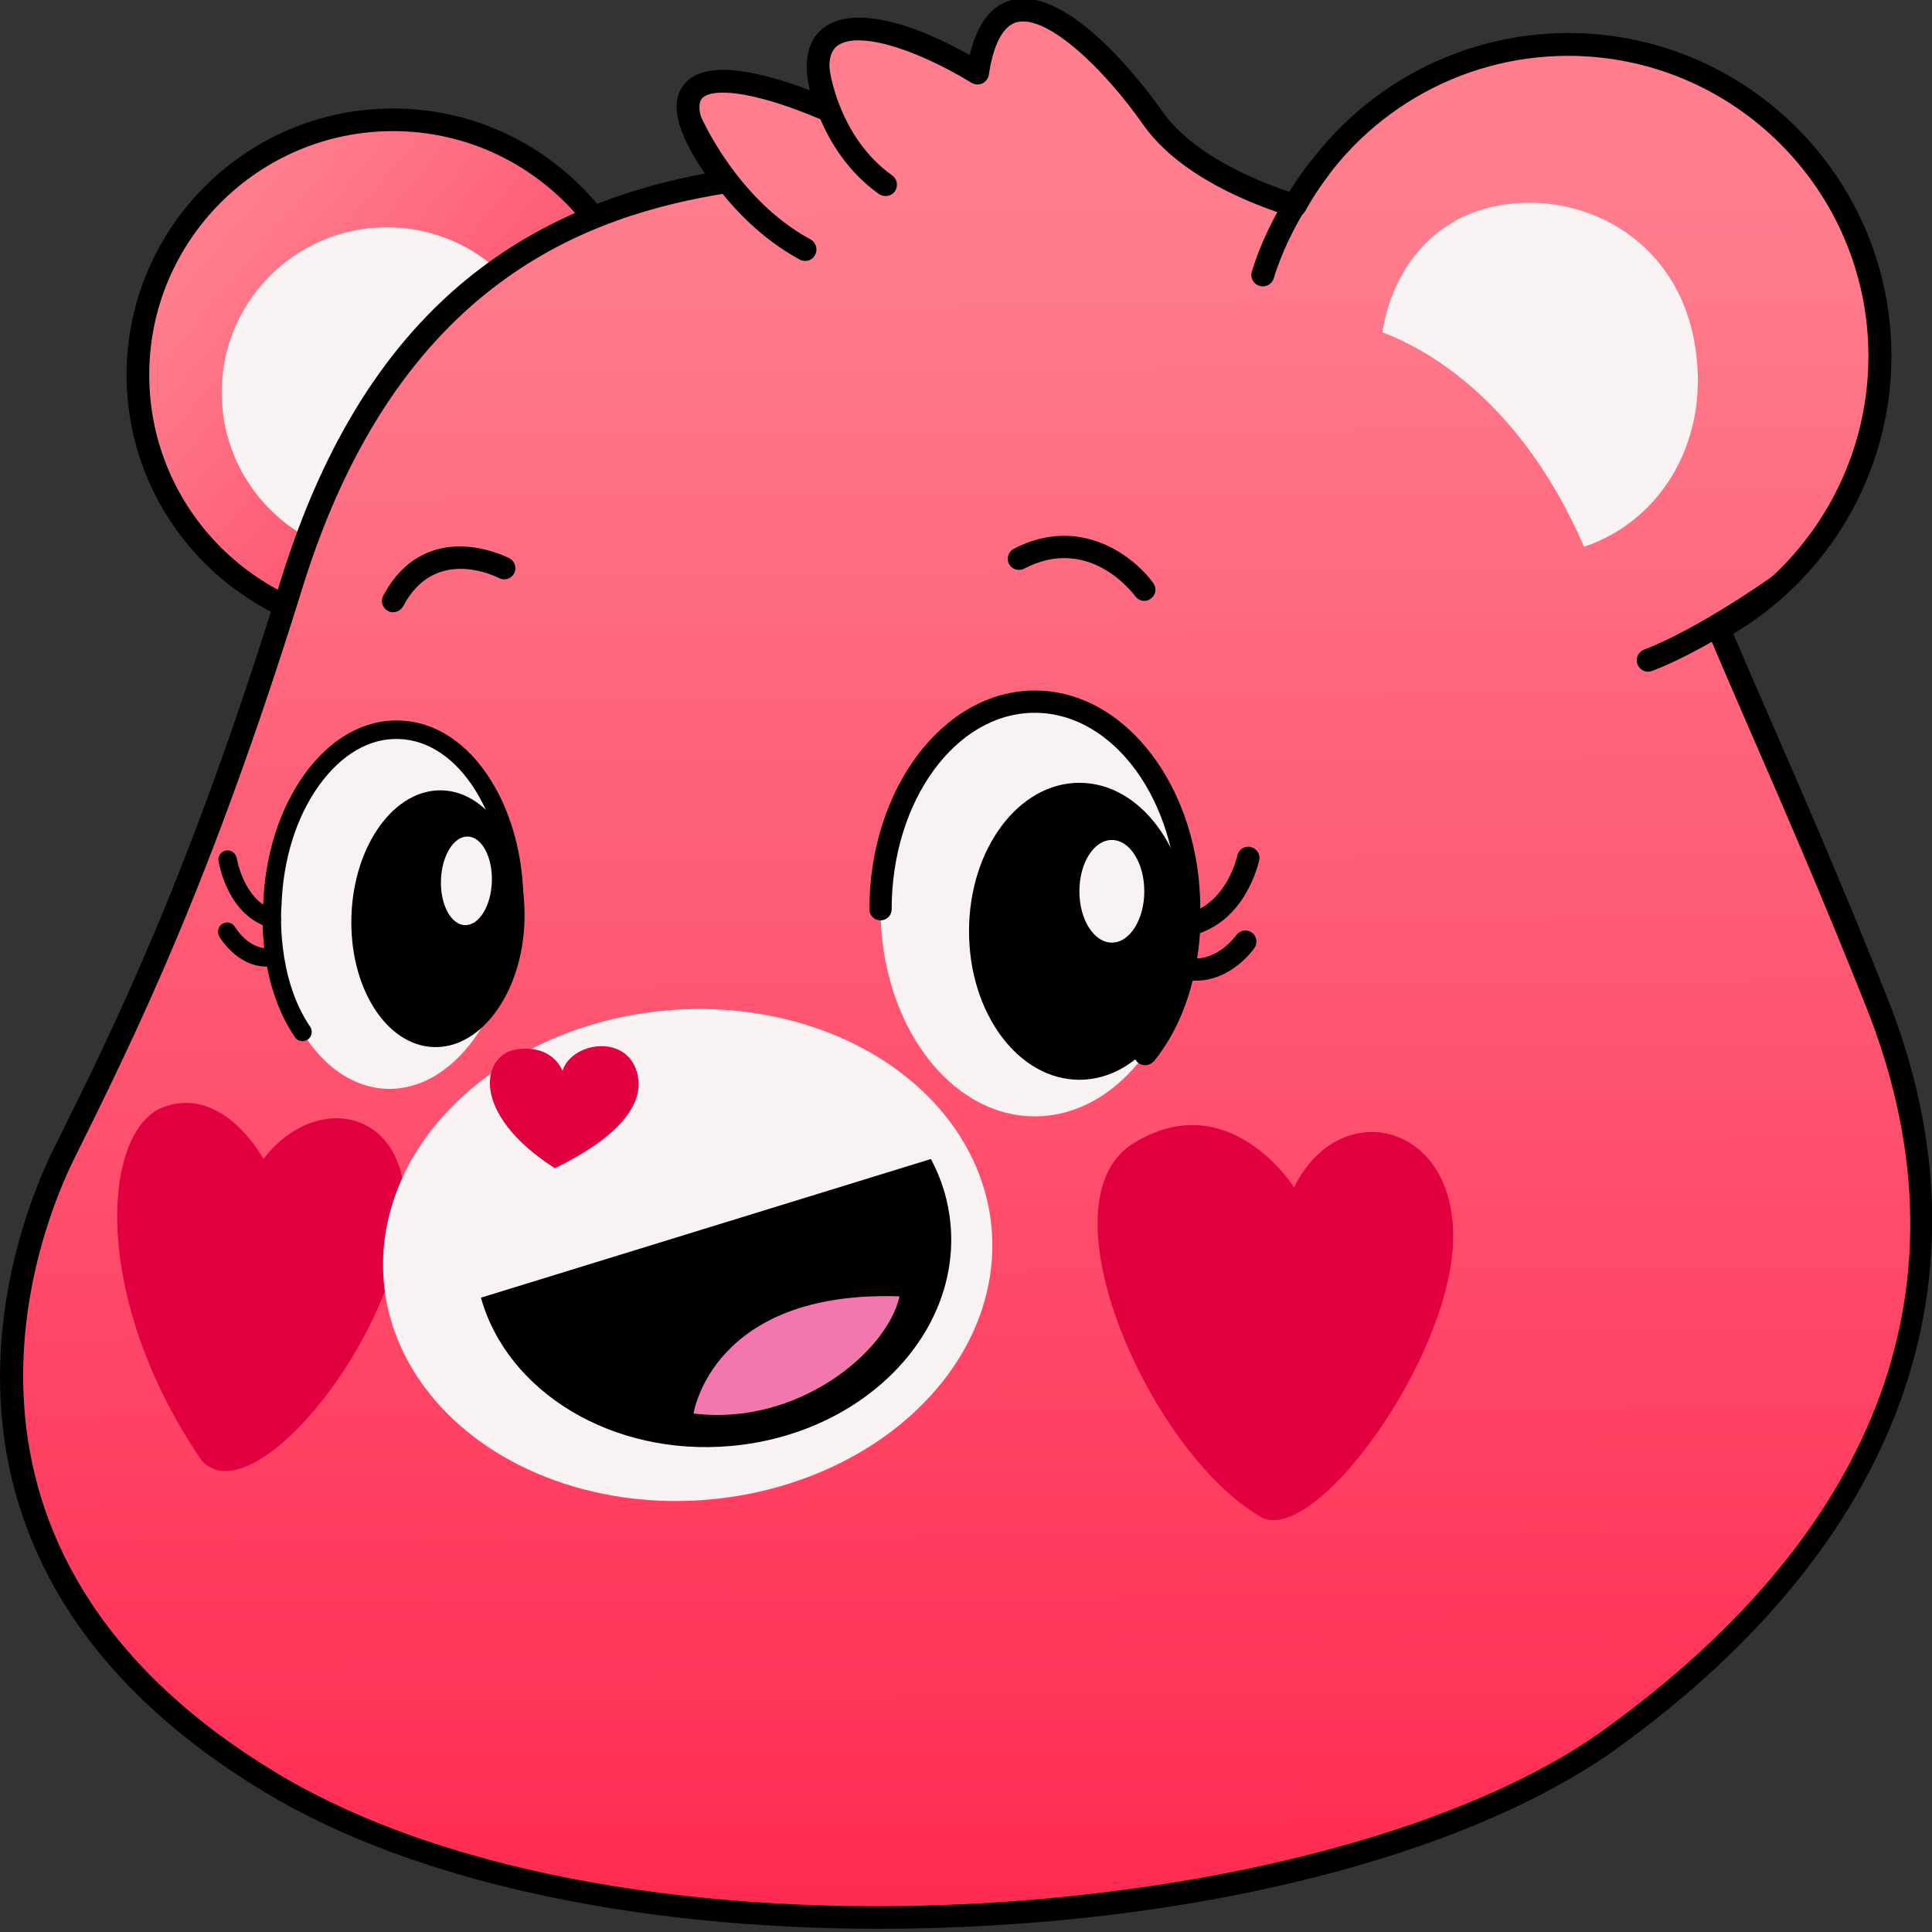 <?xml version="1.0" encoding="utf-8"?>
<!-- Generator: Adobe Illustrator 25.2.1, SVG Export Plug-In . SVG Version: 6.00 Build 0)  -->
<svg version="1.1" id="Слой_1" xmlns="http://www.w3.org/2000/svg" xmlns:xlink="http://www.w3.org/1999/xlink" x="0px" y="0px"
	 viewBox="0 0 1024 1024" style="enable-background:new 0 0 1024 1024;" xml:space="preserve">
<rect x="0" y="0" width="1024" height="1024" fill="#333333" stroke="none"/>
<style type="text/css">
	.st0{fill:url(#SVGID_1_);}
	.st1{fill:#F9F2F2;}
	.st2{fill:url(#SVGID_2_);}
	.st3{fill:#E20040;}
	.st4{fill:#F277AE;}
</style>
<g>
	<linearGradient id="SVGID_1_" gradientUnits="userSpaceOnUse" x1="89.09" y1="98.77" x2="395.959" y2="355.998">
		<stop  offset="9.109312e-02" style="stop-color:#FE7E8E"/>
		<stop  offset="1" style="stop-color:#FF2750"/>
	</linearGradient>
	<circle class="st0" cx="208.3" cy="198.7" r="135.2"/>
	<path d="M208.3,339.9c-77.9,0-141.2-63.4-141.2-141.2S130.4,57.5,208.3,57.5s141.2,63.4,141.2,141.2S286.2,339.9,208.3,339.9z
		 M208.3,69.5c-71.2,0-129.2,57.9-129.2,129.2s57.9,129.2,129.2,129.2s129.2-57.9,129.2-129.2S279.5,69.5,208.3,69.5z"/>
	<circle class="st1" cx="205.1" cy="208.1" r="87.6"/>
	<linearGradient id="SVGID_2_" gradientUnits="userSpaceOnUse" x1="508.155" y1="8.982" x2="513.987" y2="1047.096">
		<stop  offset="9.109312e-02" style="stop-color:#FE7E8E"/>
		<stop  offset="1" style="stop-color:#FF2750"/>
	</linearGradient>
	<path class="st2" d="M994.6,531.1c-33.9-85.1-62.8-148.2-83.7-197.7c50.9-28.1,85.4-82.4,85.4-144.7c0-91.2-74-165.2-165.2-165.2
		c-62.3,0-116.6,34.5-144.7,85.5c-17.5-5.4-56.7-19.9-75.4-46.4c-24.5-34.8-82-95.6-92.9-23.9C466,7.3,417.1,2.1,438.9,58.4
		c-57.6-25.1-101-24-54.8,37.9c-87.4,14.1-181.9,59.1-229.7,213.6C106.5,464.5,67.4,543.9,33.8,611.7S-37.3,836.1,144,945.1
		c181.3,109,557.7,86.3,709.7-23.4C1005.7,812,1051.4,674,994.6,531.1z"/>
	<path d="M466.3,1022.3c-131.3,0-248.2-25.6-325.4-72.1C-65.8,826.1,10.9,644.2,28.4,609c32.1-64.6,72-144.9,120.2-300.8
		c38.9-125.8,110.5-194.7,225-216.2c-15.1-22.2-18.7-37.7-11.1-47.2c11.4-14.4,43-6,66.8,3.1c-3.6-15-1.4-26,6.5-32.6
		c13.6-11.4,42.5-6.2,78.2,13.9c4-16.8,11.6-26.7,22.6-29.3c30.9-7.2,71.7,48,79.5,59.2c16.3,23.1,49.9,36.8,67.7,42.7
		c30.8-52.1,86.8-84.3,147.5-84.3c94.4,0,171.2,76.8,171.2,171.2c0,60.5-32,116.4-83.8,147.2c6.1,14.3,12.7,29.6,20,46.3
		c17.1,39.3,38.5,88.3,61.6,146.6c58.7,147.6,7.9,288.8-143,397.7c-73.9,53.3-203.6,88.7-347.2,94.8
		C495.3,1022,480.7,1022.3,466.3,1022.3z M383.1,49.1c-5.8,0-9.6,1.2-11.2,3.3c-3.3,4.1-0.5,16.9,17,40.4c1.3,1.7,1.5,3.9,0.8,5.9
		c-0.8,2-2.5,3.4-4.6,3.7c-72.4,11.7-174.4,46.1-224.9,209.5C111.6,468.6,71.4,549.4,39.2,614.4c-16.6,33.5-89.7,206.8,107.9,325.6
		c185.1,111.2,559,80.8,703.1-23.2C998.3,809.9,1046.3,677.4,989,533.4c-23.1-58.1-44.4-107-61.5-146.3
		c-8.1-18.7-15.5-35.7-22.1-51.3c-1.2-2.8-0.1-6.1,2.6-7.6c50.8-28.1,82.3-81.5,82.3-139.4c0-87.8-71.4-159.2-159.2-159.2
		c-58,0-111.4,31.6-139.4,82.4c-1.4,2.5-4.3,3.7-7.1,2.9c-21.1-6.5-59.3-21.4-78.6-48.7C585,36.2,555.3,8,539.2,11.7
		c-9.3,2.2-13.4,16.4-15.1,27.9c-0.3,2-1.6,3.7-3.4,4.6c-1.8,0.9-4,0.7-5.7-0.3c-32.4-19.6-61.8-27.5-71.6-19.3
		c-5.4,4.5-5,15.8,1.1,31.6c0.9,2.3,0.3,4.8-1.5,6.5c-1.8,1.7-4.4,2.1-6.6,1.2C411.9,53.3,393.9,49.1,383.1,49.1z"/>
	<path class="st1" d="M898,180.9c9.4,51.1-16.8,94.9-58.4,108.9c-33.4-76.9-82.5-104.4-106.9-113.7c5.4-33.8,26.3-57.5,54.1-65.4
		C830.7,98.4,887,121.3,898,180.9z"/>
	<g>
		<ellipse class="st1" cx="548.5" cy="481.7" rx="81.8" ry="110"/>
		<path d="M606.9,564.6c-1.3,0-2.6-0.4-3.7-1.3c-2.5-2.1-2.9-5.8-0.9-8.3c24.3-30,22-72.4,22-72.8c0-57.8-34-104.4-75.9-104.4
			c-41.8,0-75.8,46.7-75.8,104.1c0,3.3-2.6,5.9-5.9,5.9s-5.9-2.6-5.9-5.9c0-63.9,39.3-115.9,87.7-115.9s87.7,52,87.7,115.9
			c0.1,1.5,2.7,46.9-24.6,80.6C610.3,563.8,608.6,564.6,606.9,564.6z"/>
		<ellipse cx="572.1" cy="493.6" rx="58.5" ry="78.7"/>
		<ellipse class="st1" cx="589.3" cy="472.4" rx="17.2" ry="27.2"/>
		<path d="M630.3,495.9c-2.7,0-5.1-1.8-5.7-4.5c-0.8-3.2,1.2-6.4,4.4-7.1c21.3-5.2,26.7-30.5,26.8-30.8c0.7-3.2,3.8-5.3,7-4.6
			c3.2,0.7,5.3,3.8,4.6,7c-0.3,1.3-7.1,33-35.6,39.9C631.2,495.9,630.8,495.9,630.3,495.9z"/>
		<path d="M633.7,519.8c-1.8,0-3.7-0.2-5.7-0.5c-3.2-0.6-5.4-3.6-4.8-6.8c0.6-3.2,3.6-5.4,6.8-4.8c14.8,2.5,24.8-11.4,25.2-12
			c1.9-2.7,5.5-3.3,8.2-1.5c2.7,1.9,3.3,5.5,1.5,8.2C664.4,503.2,652.7,519.8,633.7,519.8z"/>
	</g>
	<g>
		
			<ellipse transform="matrix(3.395629e-02 -0.999 0.999 3.395629e-02 -280.325 673.821)" class="st1" cx="208.4" cy="481.9" rx="95.2" ry="64.1"/>
		<path d="M160.3,551.8c-1.6,0-3.1-0.7-4-2.1c-20.3-29.8-17-68.7-16.8-70.4c0.9-26.1,8.7-50.7,22-69.1c13.7-18.9,31.6-29,50.4-28.3
			c18.8,0.6,36,11.9,48.3,31.7c12,19.2,18.1,44.3,17.2,70.7c-0.1,2.7-2.4,4.8-5,4.7c-2.7-0.1-4.8-2.3-4.7-5
			c0.8-24.5-4.8-47.6-15.8-65.2c-10.6-17-25-26.6-40.4-27.1c-15.6-0.6-30.4,8.1-42.2,24.3c-12.2,16.8-19.3,39.5-20.1,64
			c-0.1,0.6-3.1,37.4,15.2,64.2c1.5,2.2,0.9,5.3-1.3,6.8C162.2,551.5,161.3,551.8,160.3,551.8z"/>
		
			<ellipse transform="matrix(3.395629e-02 -0.999 0.999 3.395629e-02 -262.179 702.473)" cx="232.3" cy="486.9" rx="68.1" ry="45.9"/>
		
			<ellipse transform="matrix(3.395630e-02 -0.999 0.999 3.395630e-02 -227.426 698.172)" class="st1" cx="247.4" cy="466.7" rx="23.5" ry="13.5"/>
		<path d="M144,491.8c-0.5,0-0.9-0.1-1.4-0.2c-22.2-6.8-26.6-34.2-26.8-35.3c-0.4-2.7,1.4-5.1,4.1-5.5c2.6-0.4,5.1,1.4,5.6,4.1
			c0,0.2,3.7,22.5,20,27.5c2.6,0.8,4,3.5,3.2,6.1C148,490.4,146.1,491.8,144,491.8z"/>
		<path d="M141.3,512.3c-15.7,0-24.7-15.3-25.1-16c-1.3-2.3-0.6-5.3,1.8-6.7c2.3-1.4,5.3-0.5,6.6,1.8l0,0c0.1,0.1,7.6,12.7,19,11
			c2.6-0.4,5.1,1.4,5.6,4.1c0.4,2.7-1.4,5.1-4.1,5.6C143.7,512.2,142.5,512.3,141.3,512.3z"/>
	</g>
	<path d="M606.5,318.5c-1.8,0-3.6-0.9-4.8-2.5l0,0c-1-1.3-24.3-32.7-58.9-14.6c-2.9,1.5-6.5,0.4-8-2.5c-1.5-2.9-0.4-6.5,2.5-8
		c35-18.3,63.7,3.9,74,18.2c1.9,2.7,1.3,6.3-1.4,8.2C608.9,318.1,607.7,318.5,606.5,318.5z"/>
	<path d="M208.3,324.5c-0.9,0-1.9-0.2-2.7-0.7c-2.9-1.5-4-5.1-2.5-8c6.6-12.5,15.7-20.6,27.2-24.2c19.7-6.1,38.8,3.9,39.7,4.3
		c2.9,1.5,4,5.1,2.5,8c-1.5,2.9-5.1,4-8,2.5c-1.4-0.7-33.9-17.3-50.8,14.9C212.5,323.4,210.4,324.5,208.3,324.5z"/>
	<path class="st3" d="M685.9,629.3c0,0-34.5-54.6-85.2-23.3c-50.6,31.3,9.6,165.5,68.3,198.4c28.9,13.7,99.6-84.3,101.2-147
		C771.8,594.8,710,580.3,685.9,629.3z"/>
	<path class="st3" d="M139.6,614.3c0,0-20.9-39.4-53-27.5s-39.4,99.5,20.1,187.1c24.1,27.3,90-47.4,105.2-114.9
		S171,573.6,139.6,614.3z"/>
	<g>
		
			<ellipse transform="matrix(0.996 -8.925202e-02 8.925202e-02 0.996 -57.919 35.189)" class="st1" cx="364.5" cy="665.2" rx="161.7" ry="130.1"/>
		<path d="M503.8,648.9c5.3,58.7-46.8,111.3-116.4,117.5c-62.9,5.6-118.5-28.6-132.5-78.6l238.5-73.5
			C499.1,624.9,502.7,636.6,503.8,648.9z"/>
		<path class="st4" d="M367.6,749.2c0,0,9.7-65.5,109.2-62.1C470,717,422.3,756,367.6,749.2z"/>
		<path class="st3" d="M298.1,567.6c0,0-4.7-13.9-23.8-11.5s-25.9,33.8,19.8,63.1c30.2-14.6,50.2-33.4,42.9-52.7
			C330,548,302.7,552.9,298.1,567.6z"/>
	</g>
	<path d="M669.3,151.8c-0.6,0-1.2-0.1-1.8-0.3c-3.2-1-5-4.3-4-7.5c9.4-31.2,29.9-57,30.8-58.1c2.1-2.6,5.9-3,8.5-0.9
		c2.6,2.1,3,5.9,0.9,8.5c-0.2,0.2-19.9,25.1-28.6,54.1C674.3,150.1,671.9,151.8,669.3,151.8z"/>
	<path d="M873.5,356c-2.4,0-4.7-1.5-5.6-3.9c-1.2-3.1,0.4-6.6,3.5-7.8c28.7-10.9,67.3-38.3,67.7-38.6c2.7-1.9,6.5-1.3,8.4,1.4
		c1.9,2.7,1.3,6.5-1.4,8.4c-1.6,1.2-40.3,28.6-70.4,40.1C874.9,355.9,874.2,356,873.5,356z"/>
	<path d="M426.8,138.3c-1,0-2-0.2-2.9-0.7c-43.2-23.4-63-69.8-63.8-71.8c-1.3-3.1,0.2-6.6,3.2-7.9c3.1-1.3,6.6,0.2,7.9,3.2
		c0.2,0.4,19,44.5,58.4,65.8c2.9,1.6,4,5.3,2.4,8.2C431,137.2,428.9,138.3,426.8,138.3z"/>
	<path d="M469.3,103.9c-1.2,0-2.4-0.4-3.5-1.1c-33-23.6-38-63.1-38.1-64.8c-0.4-3.3,2-6.3,5.3-6.7c3.3-0.4,6.3,2,6.7,5.3
		c0,0.4,4.6,36,33.2,56.4c2.7,1.9,3.3,5.7,1.4,8.4C473.1,103.1,471.2,103.9,469.3,103.9z"/>
</g>
</svg>
